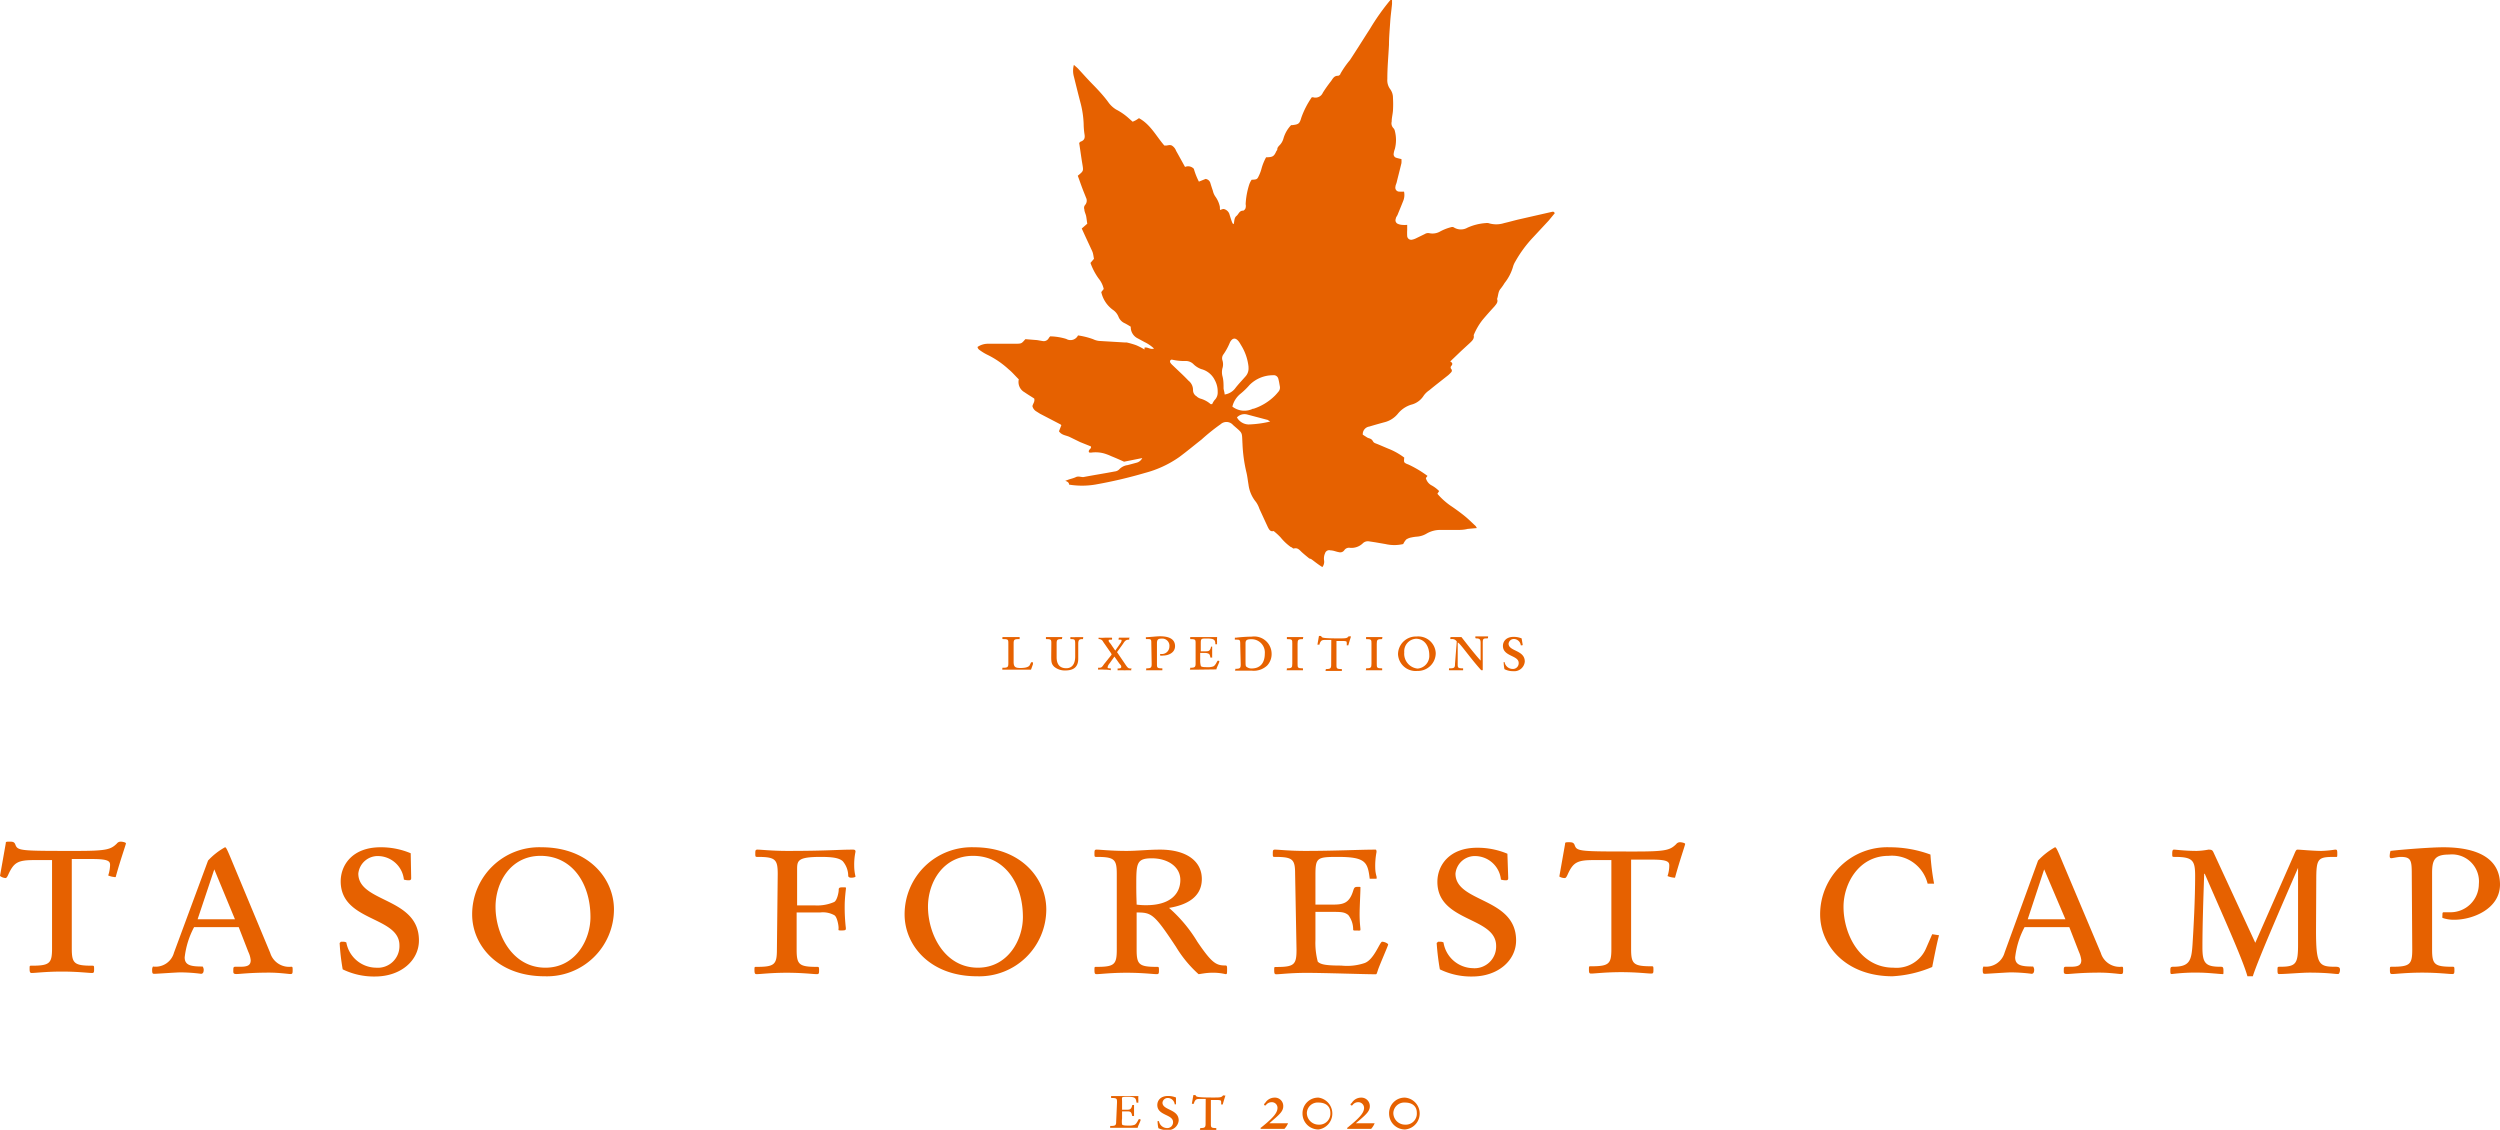 <svg xmlns="http://www.w3.org/2000/svg" viewBox="0 0 212.8 96.17"><defs><style>.cls-1,.cls-2{fill:#e66100;}.cls-2{fill-rule:evenodd;}</style></defs><g id="レイヤー_2" data-name="レイヤー 2"><g id="mv"><path class="cls-1" d="M4.43,73.21c-.56,0-1,0-1.49,0-1.39,0-1.74.18-2.21,1.18-.13.31-.2.35-.27.35A.89.89,0,0,1,0,74.56l.49-2.77c0-.11,0-.15.28-.15s.45,0,.54.26c.2.53.44.53,5.22.53,2.57,0,2.9-.13,3.41-.62a.41.41,0,0,1,.33-.17c.14,0,.45.06.45.15s-.49,1.46-.87,2.86a.17.17,0,0,1-.13,0,1.61,1.61,0,0,1-.51-.13,3,3,0,0,0,.16-.89c0-.31-.12-.51-1.49-.51l-1.77,0v7.61c0,1.27.2,1.47,1.73,1.47.15,0,.17,0,.17.26s0,.36-.17.36c-.33,0-1.22-.12-2.57-.12s-2.24.12-2.57.12c-.15,0-.18-.09-.18-.36s0-.26.18-.26c1.53,0,1.73-.2,1.73-1.47Z"/><path class="cls-1" d="M17.71,73.25a5.83,5.83,0,0,1,1.44-1.13c.09,0,.15.09.68,1.38L23,81.11a1.68,1.68,0,0,0,1.77,1.18c.12,0,.14,0,.14.26s0,.36-.18.36-.95-.12-1.82-.12c-1.66,0-2.47.12-2.78.12s-.27-.12-.27-.38.07-.24.27-.24.15,0,.33,0c.64,0,.88-.14.88-.56a2.11,2.11,0,0,0-.2-.7l-.82-2.11h-3.8a7.19,7.19,0,0,0-.8,2.57c0,.69.55.78,1.53.78a.54.54,0,0,1,.09.26c0,.27-.09.36-.23.36a13.92,13.92,0,0,0-1.77-.12c-.31,0-2,.12-2.17.12s-.22,0-.22-.34a.51.51,0,0,1,.07-.28,1.62,1.62,0,0,0,1.79-1.18Zm-.89,5H20L18.24,74Z"/><path class="cls-1" d="M35,74.74c0,.15-.07.19-.2.19a1.29,1.29,0,0,1-.42-.06,2.24,2.24,0,0,0-2.13-2,1.66,1.66,0,0,0-1.75,1.49c0,2.5,5.16,2,5.16,5.69,0,1.7-1.53,3.07-3.74,3.07a6.05,6.05,0,0,1-2.75-.61,19,19,0,0,1-.26-2.24l.11-.11.15,0a.61.61,0,0,1,.31.06A2.6,2.6,0,0,0,32,82.37a1.84,1.84,0,0,0,2-1.9c0-2.5-5-2-5-5.45,0-1.39,1-2.9,3.39-2.9a6.49,6.49,0,0,1,2.57.51Z"/><path class="cls-1" d="M46.1,72.12c4,0,6.16,2.66,6.16,5.29a5.7,5.7,0,0,1-5.91,5.69c-4,0-6.16-2.65-6.16-5.26A5.71,5.71,0,0,1,46.1,72.12Zm.33,10.25c2.53,0,3.83-2.34,3.83-4.31,0-2.86-1.55-5.21-4.25-5.21-2.52,0-3.83,2.22-3.83,4.34C42.18,79.54,43.6,82.37,46.43,82.37Z"/><path class="cls-1" d="M66.2,74.4c0-1.26-.2-1.46-1.73-1.46-.15,0-.18,0-.18-.26s0-.36.18-.36c.33,0,1.22.11,2.57.11,3.39,0,4.27-.11,5.56-.11.17,0,.22.05.22.18a5.33,5.33,0,0,0-.11,1.22,3.92,3.92,0,0,0,.11.88c0,.07-.2.11-.36.11s-.26-.06-.26-.17a1.93,1.93,0,0,0-.47-1.24c-.31-.27-.84-.36-1.88-.36-2,0-2,.33-2,1.13v3h1.55a3.59,3.59,0,0,0,1.6-.29c.26-.13.39-.84.39-1s0-.25.31-.25.31,0,.31.07-.11.82-.11,1.53A15.22,15.22,0,0,0,72,79c0,.15,0,.2-.35.2s-.27,0-.27-.23-.13-.92-.35-1.06a2,2,0,0,0-1.22-.24h-2v3.16c0,1.27.2,1.47,1.73,1.47.15,0,.18,0,.18.26s0,.36-.18.36c-.33,0-1.22-.12-2.57-.12s-2.24.12-2.57.12c-.15,0-.18-.09-.18-.36s0-.26.18-.26c1.53,0,1.73-.2,1.73-1.47Z"/><path class="cls-1" d="M82.91,72.12c4,0,6.15,2.66,6.15,5.29a5.7,5.7,0,0,1-5.91,5.69c-4,0-6.15-2.65-6.15-5.26A5.71,5.71,0,0,1,82.91,72.12Zm.33,10.25c2.53,0,3.83-2.34,3.83-4.31,0-2.86-1.55-5.21-4.25-5.21-2.52,0-3.83,2.22-3.83,4.34C79,79.54,80.41,82.37,83.24,82.37Z"/><path class="cls-1" d="M95.06,74.4c0-1.26-.2-1.46-1.72-1.46-.16,0-.18,0-.18-.26s0-.36.18-.36c.33,0,1.21.11,2.56.11.91,0,1.82-.11,2.84-.11,2.28,0,3.56,1,3.56,2.5s-1.21,2.2-2.79,2.46a12.17,12.17,0,0,1,2.42,2.9c1.17,1.71,1.55,2,2.32,2,.16,0,.2,0,.2.27,0,.44,0,.47-.13.47a4.54,4.54,0,0,0-1.18-.12c-.5,0-1,.12-1.12.12a10.19,10.19,0,0,1-1.91-2.31c-1.88-2.85-2.1-2.94-3.36-2.94v3.16c0,1.27.2,1.47,1.72,1.47.16,0,.18,0,.18.26s0,.36-.18.36c-.33,0-1.21-.12-2.57-.12s-2.23.12-2.56.12c-.16,0-.18-.09-.18-.36s0-.26.18-.26c1.52,0,1.72-.2,1.72-1.47ZM96.75,77a5.76,5.76,0,0,0,.82.05c2.08,0,2.9-1,2.9-2.15s-1.11-1.84-2.42-1.84-1.33.42-1.33,2.28C96.72,76.33,96.75,76.71,96.75,77Z"/><path class="cls-1" d="M110.24,74.4c0-1.26-.19-1.46-1.72-1.46-.16,0-.18,0-.18-.26s0-.36.18-.36c.33,0,1.22.11,2.57.11,2.59,0,4.62-.11,6-.11.06,0,.08.09.08.2a6.33,6.33,0,0,0-.11,1.35,2.76,2.76,0,0,0,.11.73.46.46,0,0,1,0,.2h-.58c-.17-1.42-.35-1.86-2.72-1.86-1.77,0-1.9.07-1.9,1.55V77h1.46c.91,0,1.42-.11,1.75-1.17.09-.29.13-.34.4-.34s.22,0,.22.14c0,.33-.07,1.61-.07,2.19,0,.75.07,1.15.07,1.28s0,.11-.31.11-.31,0-.31-.15a2,2,0,0,0-.42-1.18c-.27-.2-.45-.26-1.18-.26h-1.61V80a6.29,6.29,0,0,0,.2,1.86c.24.22.59.33,2,.33a4.66,4.66,0,0,0,2-.22c.81-.31,1.28-1.81,1.48-1.81s.51.15.51.24-.75,1.79-.87,2.17-.11.36-.24.36c-.91,0-4.32-.12-5.84-.12-1.35,0-2.24.12-2.57.12-.16,0-.18-.09-.18-.36s0-.26.18-.26c1.53,0,1.72-.2,1.72-1.47Z"/><path class="cls-1" d="M128.38,74.74c0,.15-.06.19-.2.19a1.37,1.37,0,0,1-.42-.06,2.23,2.23,0,0,0-2.12-2,1.66,1.66,0,0,0-1.75,1.49c0,2.5,5.16,2,5.16,5.69,0,1.7-1.53,3.07-3.74,3.07a6.05,6.05,0,0,1-2.75-.61,21.19,21.19,0,0,1-.27-2.24l.12-.11.15,0a.61.61,0,0,1,.31.06,2.59,2.59,0,0,0,2.48,2.19,1.84,1.84,0,0,0,2-1.9c0-2.5-5-2-5-5.45,0-1.39,1-2.9,3.39-2.9a6.53,6.53,0,0,1,2.57.51Z"/><path class="cls-1" d="M137.16,73.21c-.56,0-1,0-1.49,0-1.39,0-1.75.18-2.21,1.18-.13.31-.2.35-.27.35a.89.89,0,0,1-.46-.13l.49-2.77c0-.11,0-.15.28-.15s.45,0,.54.26c.19.53.44.53,5.22.53,2.57,0,2.9-.13,3.41-.62a.41.41,0,0,1,.33-.17c.13,0,.44.06.44.15s-.48,1.46-.86,2.86a.17.17,0,0,1-.13,0,1.61,1.61,0,0,1-.51-.13,2.9,2.9,0,0,0,.15-.89c0-.31-.11-.51-1.48-.51l-1.77,0v7.61c0,1.27.2,1.47,1.73,1.47.15,0,.17,0,.17.26s0,.36-.17.36c-.34,0-1.22-.12-2.57-.12s-2.24.12-2.57.12c-.16,0-.18-.09-.18-.36s0-.26.18-.26c1.53,0,1.73-.2,1.73-1.47Z"/><path class="cls-1" d="M164.08,75.22a3.13,3.13,0,0,0-3.33-2.37c-2.52,0-3.83,2.35-3.83,4.34,0,2.35,1.42,5.18,4.25,5.18a2.74,2.74,0,0,0,2.75-1.59l.55-1.26.58.09c-.18.66-.4,1.79-.58,2.7a10,10,0,0,1-3.38.79c-4,0-6.16-2.65-6.16-5.26a5.71,5.71,0,0,1,5.91-5.72,10,10,0,0,1,3.48.62,20.69,20.69,0,0,0,.31,2.48Z"/><path class="cls-1" d="M173.48,73.25a6,6,0,0,1,1.44-1.13c.09,0,.16.09.69,1.38l3.21,7.61a1.67,1.67,0,0,0,1.77,1.18c.11,0,.13,0,.13.26s0,.36-.18.36-.95-.12-1.81-.12c-1.66,0-2.48.12-2.79.12s-.27-.12-.27-.38.07-.24.27-.24.15,0,.33,0c.64,0,.89-.14.89-.56a2.4,2.4,0,0,0-.2-.7l-.82-2.11h-3.81a7.19,7.19,0,0,0-.8,2.57c0,.69.56.78,1.53.78a.54.54,0,0,1,.09.26c0,.27-.09.36-.22.36a14.34,14.34,0,0,0-1.77-.12c-.31,0-2,.12-2.17.12s-.22,0-.22-.34a.61.61,0,0,1,.06-.28,1.64,1.64,0,0,0,1.8-1.18Zm-.88,5h3.21L174,74Z"/><path class="cls-1" d="M197.14,79.21c0,2.92.24,3.08,1.66,3.08.31,0,.38.08.38.26s-.07.36-.16.36c-.29,0-.91-.12-2.46-.12-.62,0-2,.12-2.52.12-.13,0-.18,0-.18-.31s0-.31.22-.31c1.38,0,1.53-.27,1.53-1.91,0-2.19,0-4.38,0-6.51h0c-.93,2.15-3.41,7.8-3.85,9.23h-.46c-.42-1.52-2.35-5.75-3.63-8.72h-.05c-.07,2.08-.15,4.36-.15,6.27,0,1.33.26,1.64,1.52,1.64.2,0,.27,0,.27.35s0,.27-.16.27-1.26-.12-1.9-.12a16.17,16.17,0,0,0-2.32.12c-.11,0-.14,0-.14-.27s0-.35.25-.35c1.39,0,1.55-.51,1.64-1.93s.22-3.83.22-5.8c0-1.33-.2-1.62-1.75-1.62-.18,0-.2,0-.2-.22s0-.4.15-.4.93.11,1.93.11a6.22,6.22,0,0,0,1-.11c.29,0,.35.05.44.25l3.55,7.68,3.29-7.48c.18-.43.2-.45.34-.45s1.35.11,2,.11a8.81,8.81,0,0,0,1.15-.11c.16,0,.2,0,.2.33s0,.29-.17.29c-1.49,0-1.62.09-1.62,2Z"/><path class="cls-1" d="M205.29,74.43c0-1.2-.06-1.49-.95-1.49-.24,0-.68.11-.79.11s-.14-.06-.14-.2a1.81,1.81,0,0,1,.07-.42c.86-.11,3.43-.31,4.49-.31,3,0,4.83,1,4.83,3.17,0,2.06-2.3,3-3.9,3a2.91,2.91,0,0,1-1-.16.78.78,0,0,1,0-.22c0-.2,0-.26.13-.26l.47,0A2.41,2.41,0,0,0,211,75.25a2.3,2.3,0,0,0-2.54-2.51c-1.22,0-1.44.45-1.44,1.58v6.5c0,1.27.2,1.47,1.72,1.47.16,0,.18,0,.18.26s0,.36-.18.36c-.33,0-1.21-.12-2.56-.12s-2.24.12-2.57.12c-.16,0-.18-.09-.18-.36s0-.26.18-.26c1.53,0,1.72-.2,1.72-1.47Z"/><path class="cls-1" d="M95.08,93.85c0-.33,0-.39-.46-.39,0,0-.05,0-.05-.07s0-.09.05-.09.32,0,.68,0c.69,0,1.24,0,1.6,0,0,0,0,0,0,0a1.65,1.65,0,0,0,0,.36.8.8,0,0,0,0,.2.43.43,0,0,1,0,0h-.16c-.05-.38-.09-.5-.72-.5s-.51,0-.51.42v.68h.39c.24,0,.37,0,.46-.32,0-.07,0-.08.11-.08s.06,0,.06,0,0,.43,0,.59,0,.3,0,.34,0,0-.08,0-.09,0-.09,0a.54.54,0,0,0-.11-.32c-.07-.05-.12-.07-.31-.07h-.43v.62a1.7,1.7,0,0,0,0,.5c.07.06.16.09.53.09a1.43,1.43,0,0,0,.52-.06c.21-.08.34-.49.39-.49s.14,0,.14.07-.2.48-.23.58,0,.09-.07.09l-1.56,0c-.36,0-.59,0-.68,0s-.05,0-.05-.09,0-.07.05-.07c.41,0,.46-.06.46-.39Z"/><path class="cls-1" d="M100.1,93.94s0,.06,0,.06l-.11,0a.6.6,0,0,0-.57-.54.45.45,0,0,0-.47.4c0,.66,1.38.53,1.38,1.51a.9.9,0,0,1-1,.82,1.58,1.58,0,0,1-.73-.16,3.41,3.41,0,0,1-.07-.6l0,0h.12a.7.7,0,0,0,.66.59.49.49,0,0,0,.54-.51c0-.67-1.34-.54-1.34-1.45,0-.37.26-.77.91-.77a1.77,1.77,0,0,1,.68.13Z"/><path class="cls-1" d="M102.63,93.54l-.4,0c-.37,0-.46,0-.59.32,0,.08,0,.09-.07.09a.27.27,0,0,1-.12,0l.13-.74s0,0,.07,0,.12,0,.15.07.11.14,1.39.14c.68,0,.77,0,.91-.17a.11.11,0,0,1,.09,0s.12,0,.12,0-.13.39-.23.76h0l-.14,0a.86.86,0,0,0,0-.24c0-.08,0-.14-.4-.14l-.47,0v2c0,.33,0,.39.46.39,0,0,0,0,0,.07s0,.09,0,.09-.33,0-.69,0-.59,0-.68,0,0,0,0-.09,0-.07,0-.07c.41,0,.46-.06.46-.39Z"/><path class="cls-1" d="M107.38,96.09c-.07,0-.08,0-.08-.06s0,0,.1-.1l.09-.07c1-.81,1.25-1.2,1.25-1.56a.48.48,0,0,0-.52-.48.61.61,0,0,0-.42.19c-.07.08-.08.09-.09.09s-.11,0-.11-.09,0,0,.12-.17a.94.94,0,0,1,.76-.41.71.71,0,0,1,.75.73c0,.38-.24.64-.86,1.17l-.32.28h.21l1.38,0s0,0,0,0a1.59,1.59,0,0,1-.31.48Z"/><path class="cls-1" d="M112.24,93.43a1.37,1.37,0,0,1,0,2.71,1.35,1.35,0,0,1-1.37-1.35A1.33,1.33,0,0,1,112.24,93.43Zm0,2.3a.94.94,0,0,0,1-1c0-.64-.49-.88-1-.88a.92.92,0,0,0-1,.9A1,1,0,0,0,112.23,95.73Z"/><path class="cls-1" d="M114.75,96.09c-.07,0-.08,0-.08-.06s0,0,.1-.1l.08-.07c1-.81,1.26-1.2,1.26-1.56a.49.49,0,0,0-.53-.48.59.59,0,0,0-.41.19c-.07.08-.08.09-.09.09s-.12,0-.12-.09,0,0,.13-.17a.93.93,0,0,1,.75-.41.72.72,0,0,1,.76.73c0,.38-.24.64-.86,1.17l-.33.28h.22l1.38,0s0,0,0,0a1.56,1.56,0,0,1-.3.48Z"/><path class="cls-1" d="M119.6,93.43a1.36,1.36,0,0,1,0,2.71,1.35,1.35,0,0,1-1.36-1.35A1.32,1.32,0,0,1,119.6,93.43Zm0,2.3a.94.94,0,0,0,1-1c0-.64-.48-.88-1-.88a.93.93,0,0,0-1,.9A1,1,0,0,0,119.6,95.73Z"/><path class="cls-2" d="M91,41.25a6.82,6.82,0,0,0,2.21,0,39,39,0,0,0,4.27-1,9.07,9.07,0,0,0,2.89-1.34c.65-.48,1.27-1,1.91-1.5a16.76,16.76,0,0,1,1.62-1.3.74.74,0,0,1,1.06.07c.86.75.74.55.8,1.59a12.67,12.67,0,0,0,.34,2.46c.08.33.11.67.17,1a2.88,2.88,0,0,0,.64,1.5,2.25,2.25,0,0,1,.29.58c.24.52.46,1,.72,1.56.09.17.2.42.49.33a5.22,5.22,0,0,1,.6.55,4.4,4.4,0,0,0,.86.81c.08,0,.19.15.26.13.34-.1.5.15.7.33s.41.35.62.52a.52.52,0,0,1,.23.1c.29.22.57.44.88.63a.74.74,0,0,0,.15-.54,1.1,1.1,0,0,1,.08-.64.37.37,0,0,1,.47-.24c.24,0,.46.11.7.15a.42.42,0,0,0,.47-.17.48.48,0,0,1,.47-.2,1.39,1.39,0,0,0,1.13-.41.61.61,0,0,1,.5-.14l.53.08.87.15a3.34,3.34,0,0,0,1.51,0,1.65,1.65,0,0,1,.26-.39,1.17,1.17,0,0,1,.43-.17,3.54,3.54,0,0,1,.47-.07,1.88,1.88,0,0,0,.83-.26,2.29,2.29,0,0,1,1.26-.31c.39,0,.79,0,1.18,0s.71,0,1.06-.09l.78-.07a1.94,1.94,0,0,0-.1-.17c-.29-.27-.57-.55-.87-.8s-.85-.66-1.29-.95a6,6,0,0,1-1.1-1l.15-.23a2.75,2.75,0,0,0-.69-.51,1,1,0,0,1-.44-.59,1.82,1.82,0,0,1,.14-.19,9.41,9.41,0,0,0-1.54-.93,2,2,0,0,0-.22-.09c-.26-.13-.26-.14-.22-.54a5.79,5.79,0,0,0-1.21-.7c-.33-.13-.66-.28-1-.42s-.36-.11-.48-.31-.29-.19-.45-.27L116,37a.65.65,0,0,1,.55-.69q.63-.19,1.26-.36A2.15,2.15,0,0,0,119,35.2a2.34,2.34,0,0,1,1.11-.75,1.75,1.75,0,0,0,1.08-.78,1.84,1.84,0,0,1,.47-.45c.53-.44,1.08-.86,1.62-1.29a3,3,0,0,0,.25-.25.2.2,0,0,0,0-.27.19.19,0,0,1,0-.26c.13-.14.13-.27-.09-.38l.94-.9.74-.68c.19-.18.39-.36.32-.66a5.43,5.43,0,0,1,.77-1.32c.32-.38.65-.75,1-1.13.14-.18.33-.36.22-.63.11-.29.08-.62.3-.87a4.26,4.26,0,0,0,.34-.49,4,4,0,0,0,.74-1.46,1.88,1.88,0,0,1,.18-.38,10.43,10.43,0,0,1,1.51-2.05l1.33-1.43.51-.62c-.07-.17-.18-.13-.27-.11l-2.72.62c-.44.1-.88.23-1.32.33a2.19,2.19,0,0,1-1.34,0,1,1,0,0,0-.24,0,4.54,4.54,0,0,0-1.54.39,1.12,1.12,0,0,1-1.12,0l-.11-.06-.09,0a4.08,4.08,0,0,0-1,.38,1.29,1.29,0,0,1-.92.15.53.53,0,0,0-.39.07l-.8.39a1.31,1.31,0,0,1-.28.09.34.34,0,0,1-.42-.3,4.87,4.87,0,0,1,0-.54c0-.13,0-.27,0-.42a2.2,2.2,0,0,1-.44,0,1.05,1.05,0,0,1-.34-.08.33.33,0,0,1-.19-.44c0-.11.1-.22.15-.33.16-.4.33-.8.49-1.21a1.32,1.32,0,0,0,.06-.77,3,3,0,0,1-.41,0,.33.33,0,0,1-.32-.41c0-.13.08-.26.11-.4.13-.53.27-1.07.4-1.61a2,2,0,0,0,0-.35,4.58,4.58,0,0,1-.47-.12.31.31,0,0,1-.19-.34,1.8,1.8,0,0,1,.1-.4,3.05,3.05,0,0,0,0-1.53.47.47,0,0,0-.13-.25.59.59,0,0,1-.14-.55c0-.32.09-.63.11-.95a9.37,9.37,0,0,0,0-1.06,1.24,1.24,0,0,0-.25-.77,1.27,1.27,0,0,1-.23-.84c0-1,.09-1.94.14-2.91,0-.63.06-1.26.1-1.89s.11-1.06.16-1.59c0-.12,0-.22,0-.34s-.12,0-.14,0a19.17,19.17,0,0,0-1.74,2.46c-.57.88-1.12,1.77-1.7,2.65a7.77,7.77,0,0,0-.81,1.16c0,.08-.14.19-.22.18-.32,0-.43.24-.57.44a11.79,11.79,0,0,0-.71,1,.68.68,0,0,1-.83.39s-.07,0-.11,0a7.32,7.32,0,0,0-.89,1.73c-.15.52-.23.58-.77.64l-.1,0a2.74,2.74,0,0,0-.65,1.13,1.31,1.31,0,0,1-.36.61.79.79,0,0,0-.16.23c0,.07,0,.15-.08.23-.21.47-.31.53-.88.54a4.4,4.4,0,0,0-.4,1,3.37,3.37,0,0,1-.23.6c-.13.28-.17.29-.6.31a1.79,1.79,0,0,0-.2.39,6.46,6.46,0,0,0-.31,1.69.68.68,0,0,1,0,.29c0,.1-.14.26-.21.26-.34,0-.38.3-.57.45s-.18.42-.22.62-.15-.07-.17-.12c-.08-.22-.15-.45-.22-.68a.67.67,0,0,0-.47-.41s-.14,0-.25.07-.07-.19-.09-.28a2.25,2.25,0,0,0-.38-.85,1.35,1.35,0,0,1-.21-.49c-.08-.23-.15-.45-.22-.68a.49.49,0,0,0-.4-.33l-.57.23a5.87,5.87,0,0,1-.43-1.09.66.66,0,0,0-.75-.16c-.26-.47-.51-.93-.76-1.37a.88.88,0,0,0-.36-.45c-.19-.09-.35,0-.52,0l-.12,0c-.69-.79-1.17-1.79-2.16-2.33-.11.07-.2.14-.3.19a2.35,2.35,0,0,1-.24.11l-.36-.32A5.09,5.09,0,0,0,95,9.32a2.28,2.28,0,0,1-.61-.55C94,8.22,93.5,7.68,93,7.17s-.81-.87-1.21-1.3c-.11-.12-.23-.21-.38-.35a1.84,1.84,0,0,0,0,1c.19.77.38,1.54.58,2.3a8.21,8.21,0,0,1,.25,1.71,6.52,6.52,0,0,0,.07.88c.06.33,0,.54-.34.65,0,0-.06.05-.11.11.09.58.17,1.19.27,1.79s.11.59-.39,1c.14.37.27.76.42,1.15.09.24.19.47.28.71a.56.56,0,0,1-.07.62.37.37,0,0,0-.07.38c0,.19.11.38.15.57s.06.43.1.65l-.47.41c.24.54.49,1.07.74,1.61.06.14.14.28.19.43s.07.35.11.54l-.3.35a5.34,5.34,0,0,0,.69,1.32,2.17,2.17,0,0,1,.44.9l-.21.26a2.54,2.54,0,0,0,1,1.52,1.29,1.29,0,0,1,.47.59,1,1,0,0,0,.52.54c.18.09.34.19.52.3a1.06,1.06,0,0,0,.61,1l.57.31a3.1,3.1,0,0,1,.8.55c-.32.11-.54-.15-.81-.08v.16a5.45,5.45,0,0,0-.72-.37,7.32,7.32,0,0,0-.8-.23l-.17,0-2.18-.13a1.57,1.57,0,0,1-.51-.15,6.48,6.48,0,0,0-1.28-.32.71.71,0,0,1-1,.3,5,5,0,0,0-1.36-.22.58.58,0,0,0-.14.17.48.48,0,0,1-.51.23l-.47-.08-1-.08c-.33.38-.33.38-.78.39l-1.48,0c-.31,0-.63,0-.95,0a1.58,1.58,0,0,0-.86.27c0,.09.07.19.14.24a4.28,4.28,0,0,0,.76.46,7.59,7.59,0,0,1,1.75,1.21c.31.25.56.56.86.85a1,1,0,0,0,.49,1.1c.27.19.56.36.82.53.08.27-.11.44-.15.65a.71.71,0,0,0,.35.46l.3.19,1.73.9a.2.2,0,0,1,.08.08l-.2.51c.23.34.6.34.9.48l.9.44.92.37c.06.19-.15.22-.18.39s.13.14.25.13a2.71,2.71,0,0,1,1.06.08,4.36,4.36,0,0,1,.6.23c.35.14.69.29,1.09.47l1.55-.31a.75.75,0,0,1-.5.4l-.75.2a1.2,1.2,0,0,0-.72.37.61.61,0,0,1-.37.17c-.89.17-1.79.31-2.68.48-.22,0-.42-.1-.63,0s-.41.14-.62.21l-.29.11C90.91,41,91,41.11,91,41.25Zm15.27-10a1,1,0,0,1-.27.81c-.27.31-.56.61-.82.94a1.38,1.38,0,0,1-.94.58c0-.17-.07-.34-.09-.51,0-.36,0-.72-.1-1.07a1.39,1.39,0,0,1,0-.64,1.12,1.12,0,0,0,0-.7.55.55,0,0,1,.1-.51,5.19,5.19,0,0,0,.54-1c.2-.39.49-.48.81,0a2.12,2.12,0,0,1,.12.2A4.35,4.35,0,0,1,106.28,31.27Zm.4,3.53a1.66,1.66,0,0,1-1.77-.17,2,2,0,0,1,.7-1.1,5.9,5.9,0,0,0,.76-.74,2.82,2.82,0,0,1,2-.83.4.4,0,0,1,.45.3c.06.21.09.43.13.64a.53.53,0,0,1-.11.45c-.1.12-.2.24-.31.35A4.63,4.63,0,0,1,106.68,34.8Zm-1.38.75a.88.88,0,0,1,.86-.25l1.7.45c.06,0,.12.07.27.15a9,9,0,0,1-1.83.25A1.16,1.16,0,0,1,105.3,35.55Zm-3.41-1.78a.61.61,0,0,1-.33-.53,1,1,0,0,0-.39-.82c-.19-.2-.39-.4-.59-.59l-.82-.78a.86.86,0,0,1-.14-.18.18.18,0,0,1,0-.16.17.17,0,0,1,.14-.08,4.61,4.61,0,0,0,1.11.12.93.93,0,0,1,.75.29,1.82,1.82,0,0,0,.65.4,1.77,1.77,0,0,1,1.15.95,2,2,0,0,1,.24,1,.89.89,0,0,1-.27.69,1.68,1.68,0,0,0-.2.34c-.06,0-.11,0-.13,0a2.24,2.24,0,0,0-.87-.47A.9.9,0,0,1,101.89,33.77Z"/><path class="cls-1" d="M87.76,57s0,0-.06,0-.63,0-1.64,0c-.36,0-.6,0-.69,0s-.05,0-.05-.09,0-.07.05-.07c.41,0,.46-.06.46-.39V54.79c0-.34,0-.39-.46-.39,0,0-.05,0-.05-.07s0-.1.05-.1.33,0,.69,0,.59,0,.68,0,.05,0,.05.1,0,.07-.05.07c-.41,0-.46.05-.46.39v1.55c0,.44.15.52.59.52s.7-.09.78-.24l.12-.25s0,0,0,0,.15,0,.15,0a.71.71,0,0,1,0,.18Z"/><path class="cls-1" d="M89.49,54.79c0-.34,0-.39-.46-.39,0,0,0,0,0-.07s0-.1,0-.1.32,0,.68,0,.6,0,.69,0,0,0,0,.1,0,.07,0,.07c-.41,0-.46.05-.46.39v1.15c0,.68.33.94.82.94s.76-.36.76-1v-.94c0-.52,0-.54-.41-.54,0,0,0,0,0-.07s0-.1,0-.1a4.55,4.55,0,0,0,.53,0c.34,0,.48,0,.55,0s0,0,0,.09,0,.08,0,.08h-.08c-.26,0-.33.1-.33.41v1.26c0,.76-.46,1-1.11,1a1.4,1.4,0,0,1-.94-.32c-.2-.2-.25-.35-.25-.83Z"/><path class="cls-1" d="M94.57,55.79a.17.17,0,0,0,.05-.1s0,0-.08-.14l-.64-.92a.39.39,0,0,0-.39-.23s0,0,0,0,0-.12,0-.12a3.85,3.85,0,0,0,.54,0c.3,0,.45,0,.53,0s.08,0,.08.08,0,.09-.06.09c-.22,0-.23,0-.23.07s0,.09.15.26l.41.6.42-.6a.55.55,0,0,0,.12-.25c0-.07,0-.08-.16-.08s-.09,0-.09-.06,0-.11.05-.11.26,0,.47,0,.29,0,.38,0,0,0,0,.08,0,.09,0,.09c-.18,0-.32,0-.52.34l-.52.72a.09.09,0,0,0,0,0,.05.05,0,0,0,0,0l.68,1c.23.35.29.39.47.39s.06,0,.06.08,0,.08,0,.08a5.32,5.32,0,0,0-.57,0,5.26,5.26,0,0,0-.59,0s0,0,0-.09,0-.07.06-.07.25,0,.25-.12,0-.11-.17-.31l-.41-.58,0,0s0,0,0,0l-.46.64a.59.59,0,0,0-.12.27c0,.06,0,.09.27.09,0,0,0,0,0,.07s0,.09,0,.09A2.52,2.52,0,0,0,94,57a4,4,0,0,0-.53,0s0,0,0-.06,0-.1,0-.1c.27,0,.3,0,.5-.3Z"/><path class="cls-1" d="M98,54.79c0-.32,0-.39-.25-.39l-.21,0s0,0,0-.05a.31.31,0,0,1,0-.11c.23,0,.91-.08,1.2-.08.79,0,1.28.25,1.28.84s-.61.8-1,.8a.94.94,0,0,1-.27,0,.13.13,0,0,1,0-.06c0-.06,0-.07,0-.07h.12a.64.64,0,0,0,.67-.64.61.61,0,0,0-.68-.67c-.32,0-.38.12-.38.42V56.5c0,.33,0,.39.46.39,0,0,0,0,0,.07s0,.09,0,.09-.32,0-.68,0-.6,0-.69,0,0,0,0-.09,0-.07,0-.07c.41,0,.46-.06.46-.39Z"/><path class="cls-1" d="M101.77,54.79c0-.34,0-.39-.46-.39,0,0,0,0,0-.07s0-.1,0-.1.33,0,.69,0c.69,0,1.23,0,1.6,0,0,0,0,0,0,.05a1.77,1.77,0,0,0,0,.36.8.8,0,0,0,0,.2.07.07,0,0,1,0,0h-.15c0-.38-.1-.49-.73-.49-.47,0-.51,0-.51.41v.68h.39c.24,0,.38,0,.47-.32,0-.07,0-.08.11-.08s0,0,0,0,0,.43,0,.59,0,.3,0,.34,0,0-.08,0-.08,0-.08,0a.54.54,0,0,0-.11-.32c-.07,0-.12-.07-.32-.07h-.43v.62a1.6,1.6,0,0,0,.06.5c.06.06.16.09.52.09a1.34,1.34,0,0,0,.52-.06c.22-.08.34-.49.4-.49s.13,0,.13.07-.2.48-.23.58,0,.09-.06.09L102,57c-.36,0-.6,0-.69,0s0,0,0-.09,0-.07,0-.07c.41,0,.46-.06.46-.39Z"/><path class="cls-1" d="M105.57,55c0-.5,0-.55-.27-.55a.68.68,0,0,0-.19,0s0,0,0-.1,0-.06.1-.07a12.46,12.46,0,0,1,1.34-.09,1.48,1.48,0,0,1,1.69,1.46,1.42,1.42,0,0,1-.38,1,1.66,1.66,0,0,1-1.29.44c-.38,0-.63,0-.73,0-.36,0-.6,0-.69,0s0,0,0-.09,0-.07,0-.07c.41,0,.46-.06.46-.39Zm.45,1.11c0,.52,0,.61.1.66a.66.66,0,0,0,.42.13c.73,0,1.12-.47,1.12-1.26a1.13,1.13,0,0,0-1.17-1.23c-.43,0-.47.14-.47.37Z"/><path class="cls-1" d="M110,54.79c0-.34,0-.39-.46-.39,0,0,0,0,0-.07s0-.1,0-.1.33,0,.69,0,.59,0,.68,0,0,0,0,.1,0,.07,0,.07c-.41,0-.46.05-.46.39V56.5c0,.33,0,.39.46.39,0,0,0,0,0,.07s0,.09,0,.09-.32,0-.68,0-.6,0-.69,0,0,0,0-.09,0-.07,0-.07c.41,0,.46-.06.46-.39Z"/><path class="cls-1" d="M113.32,54.47h-.4c-.37,0-.46,0-.59.31,0,.08,0,.09-.07.09a.27.27,0,0,1-.12,0l.13-.74s0,0,.07,0,.12,0,.15.07.11.14,1.39.14c.68,0,.77,0,.91-.17a.11.11,0,0,1,.09,0s.12,0,.12,0-.13.39-.23.76h0l-.14,0a.86.86,0,0,0,0-.24c0-.08,0-.13-.4-.13h-.47v2c0,.33,0,.39.46.39,0,0,0,0,0,.07s0,.09,0,.09-.33,0-.69,0-.59,0-.68,0,0,0,0-.09,0-.07,0-.07c.41,0,.46-.06.46-.39Z"/><path class="cls-1" d="M116.74,54.79c0-.34,0-.39-.46-.39,0,0,0,0,0-.07s0-.1,0-.1.32,0,.68,0,.6,0,.69,0,0,0,0,.1,0,.07,0,.07c-.41,0-.46.05-.46.39V56.5c0,.33,0,.39.46.39,0,0,0,0,0,.07s0,.09,0,.09-.33,0-.69,0-.59,0-.68,0,0,0,0-.09,0-.07,0-.07c.41,0,.46-.06.46-.39Z"/><path class="cls-1" d="M120.57,54.18a1.49,1.49,0,0,1,1.64,1.41,1.52,1.52,0,0,1-1.57,1.52A1.5,1.5,0,0,1,119,55.7,1.52,1.52,0,0,1,120.57,54.18Zm.09,2.73a1.08,1.08,0,0,0,1-1.15c0-.76-.41-1.39-1.13-1.39a1.07,1.07,0,0,0-1,1.16A1.27,1.27,0,0,0,120.66,56.91Z"/><path class="cls-1" d="M124,54.6a.47.47,0,0,0-.46-.2c-.08,0-.09,0-.09-.07s0-.1.08-.1.2,0,.48,0,.35,0,.39,0,0,0,0,0c.59.75,1.07,1.38,1.63,2v-1.5c0-.31-.08-.39-.39-.39,0,0-.06,0-.06-.09s0-.08.07-.08.31,0,.53,0,.45,0,.48,0,0,0,0,.08,0,.09-.12.09c-.3,0-.33.06-.33.39v2.32h-.13c-1-1.11-1.82-2.34-2-2.36V56.5c0,.33,0,.39.46.39,0,0,0,0,0,.07s0,.09,0,.09-.33,0-.59,0-.47,0-.56,0-.05,0-.05-.09,0-.07.05-.07c.41,0,.46-.06.46-.39Z"/><path class="cls-1" d="M129.61,54.87s0,.06-.05.06l-.11,0a.61.61,0,0,0-.57-.54.45.45,0,0,0-.47.4c0,.66,1.38.53,1.38,1.52a.9.9,0,0,1-1,.82,1.57,1.57,0,0,1-.73-.17,3.41,3.41,0,0,1-.07-.6l0,0h0a.13.13,0,0,1,.08,0,.7.7,0,0,0,.66.58.49.49,0,0,0,.54-.51c0-.66-1.34-.54-1.34-1.45,0-.37.26-.77.91-.77a1.77,1.77,0,0,1,.68.13Z"/></g></g></svg>